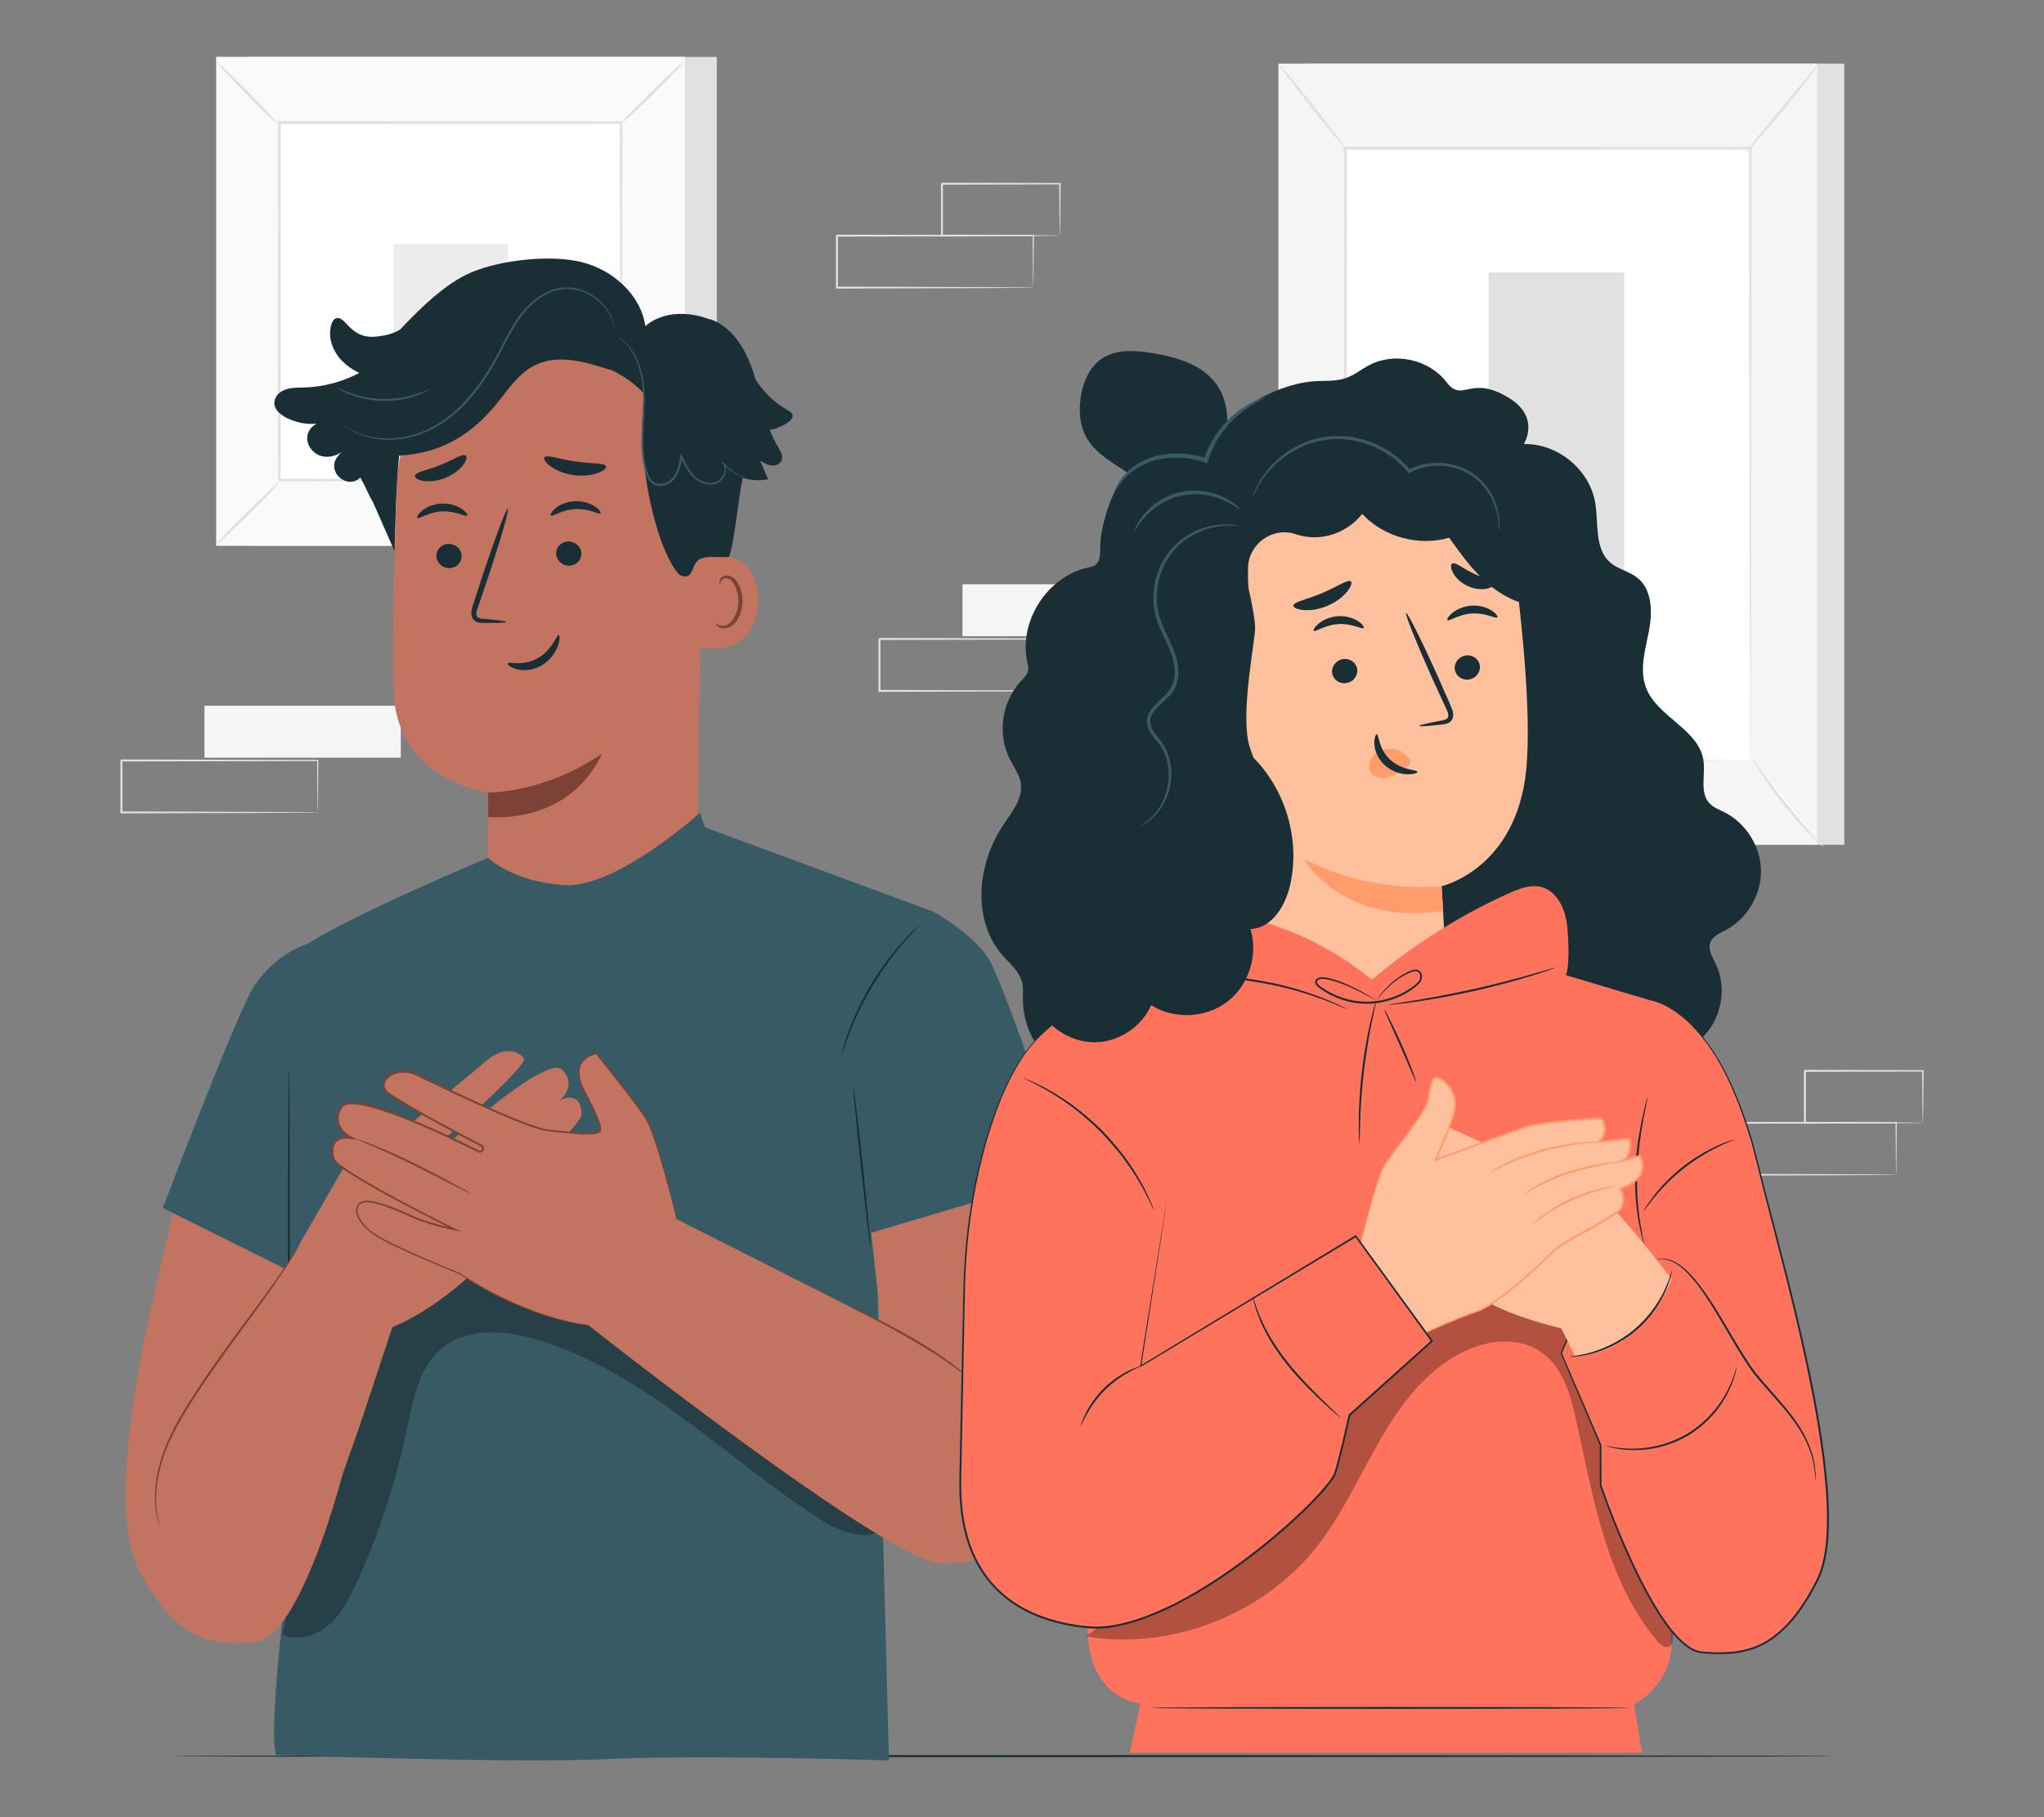 <?xml version="1.0" encoding="UTF-8"?>
<svg id="Layer_2" data-name="Layer 2" xmlns="http://www.w3.org/2000/svg" viewBox="0 0 540 480">
  <rect x="0" y="0" width="540" height="480" fill="#808080" stroke="none"/>
  <defs>
    <style>
      .cls-1 {
        fill: #ff735d;
      }

      .cls-1, .cls-2, .cls-3, .cls-4, .cls-5, .cls-6, .cls-7, .cls-8, .cls-9, .cls-10, .cls-11, .cls-12, .cls-13, .cls-14 {
        stroke-width: 0px;
      }

      .cls-2 {
        fill: #375a64;
      }

      .cls-3 {
        fill: #e1e1e1;
      }

      .cls-4 {
        fill: #ececec;
      }

      .cls-6 {
        fill: #f5f5f5;
      }

      .cls-7 {
        fill: none;
      }

      .cls-8 {
        fill: #1a2e35;
      }

      .cls-9 {
        fill: #fff;
      }

      .cls-15 {
        opacity: .3;
      }

      .cls-10 {
        fill: #ff9c6a;
      }

      .cls-11 {
        fill: #fafafa;
      }

      .cls-12 {
        fill: #c27460;
      }

      .cls-13 {
        fill: #7c4235;
      }

      .cls-14 {
        fill: #ffc19d;
      }
    </style>
  </defs>
  <g id="Layer_2-2" data-name="Layer 2">
    <g>
      <g>
        <g>
          <rect class="cls-6" x="54.02" y="186.42" width="51.86" height="13.72"/>
          <path class="cls-3" d="M83.95,214.59s-.01-.09-.02-.25c0-.18,0-.41-.02-.7,0-.65-.02-1.55-.04-2.7-.02-2.37-.05-5.77-.09-10.07l.16.16c-11.84.02-30.67.06-51.86.1.12-.12-.27.26.26-.26h0v.88s0,.88,0,.88c0,.59,0,1.17,0,1.75,0,1.16,0,2.32,0,3.46,0,2.29,0,4.54,0,6.75l-.26-.26c14.77.05,27.69.09,36.96.12,4.62.03,8.32.06,10.91.07,1.26.01,2.24.03,2.95.03.32,0,.57.01.77.02.18,0,.27.01.27.02,0,0-.08.01-.24.02-.19,0-.44,0-.74.02-.69,0-1.66.02-2.89.03-2.57.02-6.26.04-10.85.07-9.31.03-22.3.07-37.14.12h-.26s0-.26,0-.26c0-2.21,0-4.46,0-6.75,0-1.14,0-2.3,0-3.46,0-.58,0-1.16,0-1.75v-.88s0-.44,0-.44v-.41h0v-.02h0c.53-.53.15-.15.27-.27,21.18.04,40.01.08,51.86.1h.16s0,.16,0,.16c-.04,4.33-.07,7.77-.09,10.16-.02,1.14-.03,2.03-.04,2.66,0,.28-.01.5-.02.68,0,.15-.01.22-.02.22Z"/>
        </g>
        <g>
          <rect class="cls-6" x="254.28" y="154.33" width="51.86" height="13.72"/>
          <path class="cls-3" d="M284.21,182.5s-.01-.09-.02-.25c0-.18,0-.41-.02-.7,0-.65-.02-1.55-.04-2.7-.02-2.37-.05-5.77-.09-10.07l.16.16c-11.84.02-30.67.06-51.86.1.12-.12-.27.26.26-.26h0v.88s0,.88,0,.88c0,.59,0,1.17,0,1.75,0,1.16,0,2.32,0,3.46,0,2.29,0,4.54,0,6.75l-.26-.26c14.77.05,27.69.09,36.96.12,4.62.03,8.32.06,10.91.07,1.26.01,2.24.03,2.95.03.32,0,.57.01.77.02.18,0,.27.01.27.02,0,0-.08.01-.24.02-.19,0-.44,0-.74.02-.69,0-1.66.02-2.89.03-2.57.02-6.26.04-10.85.07-9.31.03-22.3.07-37.14.12h-.26s0-.26,0-.26c0-2.21,0-4.46,0-6.75,0-1.14,0-2.3,0-3.46,0-.58,0-1.16,0-1.75v-.88s0-.44,0-.44v-.41h0v-.02h0c.53-.53.15-.15.27-.27,21.18.04,40.01.08,51.86.1h.16s0,.16,0,.16c-.04,4.33-.07,7.77-.09,10.16-.02,1.14-.03,2.03-.04,2.66,0,.28-.01.5-.02.68,0,.15-.01.22-.02.22Z"/>
        </g>
        <g>
          <rect class="cls-3" x="65.52" y="15.04" width="123.85" height="129.1"/>
          <g>
            <rect class="cls-11" x="57.13" y="15.04" width="123.85" height="129.1"/>
            <path class="cls-3" d="M181.02,144.18H57.09V15h123.92v129.18ZM57.17,144.1h123.77V15.08H57.17v129.02Z"/>
          </g>
          <rect class="cls-9" x="73.78" y="32.39" width="90.55" height="94.39"/>
          <path class="cls-3" d="M73.78,127.41c.07.08-.79,1.07-2.23,2.6-1.45,1.53-3.48,3.59-5.76,5.84-2.28,2.24-4.37,4.24-5.92,5.66-1.54,1.42-2.54,2.26-2.62,2.18-.08-.08.78-1.06,2.22-2.59,1.45-1.53,3.48-3.6,5.77-5.85,2.28-2.25,4.38-4.25,5.93-5.67,1.54-1.42,2.53-2.25,2.61-2.17Z"/>
          <path class="cls-3" d="M164.33,127.18c.08-.07,1.07.79,2.6,2.23,1.53,1.45,3.59,3.48,5.84,5.76,2.24,2.28,4.24,4.37,5.66,5.92,1.42,1.54,2.26,2.54,2.18,2.62-.08.08-1.06-.78-2.59-2.22-1.53-1.45-3.6-3.48-5.85-5.77-2.25-2.28-4.25-4.38-5.67-5.93-1.42-1.54-2.25-2.53-2.17-2.61Z"/>
          <path class="cls-3" d="M164.08,32.65c-.07-.08.79-1.07,2.23-2.6,1.45-1.53,3.48-3.59,5.76-5.84,2.28-2.24,4.37-4.24,5.92-5.66,1.54-1.42,2.54-2.26,2.62-2.18.08.08-.78,1.06-2.22,2.59-1.45,1.53-3.48,3.6-5.77,5.85-2.28,2.25-4.38,4.25-5.93,5.67-1.54,1.42-2.53,2.25-2.61,2.17Z"/>
          <path class="cls-3" d="M73.53,32.88c-.08.07-1.07-.79-2.6-2.23-1.53-1.45-3.59-3.48-5.84-5.76-2.24-2.28-4.24-4.37-5.66-5.92-1.42-1.54-2.26-2.54-2.18-2.62.08-.08,1.06.78,2.59,2.22,1.53,1.45,3.6,3.48,5.85,5.77,2.25,2.28,4.25,4.38,5.67,5.93,1.42,1.54,2.25,2.53,2.17,2.6Z"/>
          <path class="cls-3" d="M164.08,126.78s-.01-.16-.02-.46c0-.32-.01-.76-.02-1.32,0-1.18-.02-2.89-.04-5.1-.02-4.47-.05-10.98-.09-19.24-.04-16.53-.1-40.08-.18-68.28l.35.35c-26.36.02-57.32.03-90.29.05h0l.4-.4c-.02,34.65-.04,67.06-.06,94.39l-.34-.34c27.06.07,49.59.13,65.39.18,7.89.04,14.1.07,18.37.09,2.11.02,3.73.03,4.86.04.53,0,.95.01,1.26.02.28,0,.43.01.44.02,0,0-.13.01-.4.02-.3,0-.7.01-1.22.02-1.11,0-2.71.02-4.79.04-4.25.02-10.43.05-18.29.09-15.85.04-38.45.1-65.6.18h-.34s0-.34,0-.34c-.02-27.33-.04-59.75-.06-94.39v-.4s.4,0,.4,0h0c32.98.02,63.93.04,90.29.05h.35v.35c-.07,28.29-.14,51.92-.18,68.51-.04,8.23-.07,14.71-.09,19.16-.02,2.18-.03,3.86-.04,5.03,0,.55-.02.97-.02,1.28,0,.28-.01.43-.02.42Z"/>
          <rect class="cls-4" x="103.95" y="64.48" width="30.22" height="30.22"/>
        </g>
        <g>
          <rect class="cls-3" x="344.88" y="16.8" width="142.36" height="206.35"/>
          <rect class="cls-6" x="337.74" y="16.8" width="142.36" height="206.35"/>
          <g>
            <rect class="cls-9" x="355.43" y="39.15" width="106.99" height="161.65"/>
            <path class="cls-3" d="M462.42,200.8s-.01-.27-.02-.79c0-.53-.01-1.3-.02-2.29,0-2.03-.02-5.01-.04-8.87-.02-7.75-.05-19.04-.1-33.3-.04-28.5-.1-68.87-.17-116.4l.36.36c-32.69,0-68.91.02-106.97.03h-.01l.39-.39c-.03,60.98-.06,117.21-.08,161.65l-.31-.31c32.58.07,59.29.12,77.87.16,9.3.03,16.56.06,21.51.08,2.46.02,4.35.03,5.65.03,1.28.01,1.95.03,1.95.03,0,0-.63.02-1.89.03-1.28,0-3.15.02-5.59.03-4.94.02-12.18.04-21.45.08-18.63.04-45.4.09-78.06.16h-.31s0-.31,0-.31c-.02-44.44-.05-100.67-.08-161.65v-.39s.39,0,.39,0h.01c38.07.01,74.29.02,106.97.03h.36s0,.36,0,.36c-.07,47.63-.13,88.07-.17,116.64-.04,14.23-.07,25.49-.1,33.22-.02,3.83-.03,6.78-.04,8.8,0,.98-.02,1.73-.02,2.25,0,.5-.02.75-.02.75Z"/>
          </g>
          <path class="cls-3" d="M480.51,16.8c.08.06-.88,1.48-2.54,3.69-1.65,2.21-4,5.22-6.68,8.47-2.68,3.25-5.18,6.13-7.04,8.18-1.85,2.05-3.05,3.27-3.13,3.2-.08-.07.97-1.42,2.72-3.55,1.91-2.32,4.26-5.16,6.85-8.32,2.59-3.15,4.94-6,6.85-8.32,1.76-2.12,2.88-3.41,2.97-3.35Z"/>
          <g>
            <path class="cls-9" d="M462.96,200.28c5.31,8.45,11.59,16.29,18.66,23.34"/>
            <path class="cls-3" d="M481.62,223.62c-.07.07-1.34-1.03-3.25-2.96-1.91-1.93-4.45-4.7-7.04-7.94-2.59-3.24-4.74-6.32-6.2-8.61-1.46-2.29-2.26-3.77-2.17-3.82.1-.06,1.05,1.32,2.62,3.52,1.57,2.2,3.77,5.22,6.35,8.44,2.58,3.22,5.03,6.03,6.83,8.05,1.8,2.02,2.93,3.25,2.85,3.33Z"/>
          </g>
          <g>
            <path class="cls-9" d="M337.72,222.99c6.22-7.67,12.43-15.34,18.65-23.01"/>
            <path class="cls-3" d="M356.37,199.98c.17.13-3.87,5.39-9.02,11.75-5.15,6.35-9.46,11.39-9.62,11.26-.17-.13,3.87-5.39,9.02-11.75,5.15-6.35,9.46-11.39,9.62-11.26Z"/>
          </g>
          <path class="cls-3" d="M337.74,16.8c.17-.13,4.22,4.71,9.05,10.82,4.83,6.11,8.61,11.17,8.44,11.3-.17.13-4.22-4.71-9.05-10.82-4.83-6.11-8.61-11.17-8.44-11.3Z"/>
          <rect class="cls-3" x="393.26" y="71.97" width="35.82" height="101.71"/>
        </g>
        <g>
          <path class="cls-3" d="M272.98,75.96s-.01-.09-.02-.25c0-.18,0-.42-.02-.7,0-.65-.02-1.55-.04-2.7-.02-2.37-.05-5.77-.09-10.07l.16.16c-11.84.02-30.67.06-51.86.1.12-.12-.27.26.26-.26h0v.44s0,.44,0,.44v.88c0,.59,0,1.17,0,1.75,0,1.16,0,2.32,0,3.46,0,2.29,0,4.54,0,6.75l-.26-.26c14.77.05,27.69.09,36.96.12,4.62.03,8.32.06,10.91.07,1.26.01,2.24.03,2.95.03.32,0,.57.01.77.02.18,0,.27.01.27.02,0,0-.08.01-.24.02-.19,0-.44,0-.74.02-.69,0-1.66.02-2.89.03-2.57.02-6.26.04-10.85.07-9.31.03-22.3.07-37.14.12h-.26s0-.26,0-.26c0-2.21,0-4.46,0-6.75,0-1.14,0-2.3,0-3.46,0-.58,0-1.16,0-1.75v-.88s0-.44,0-.44v-.41h0v-.02h0c.53-.53.15-.15.27-.27,21.18.04,40.01.08,51.86.1h.16s0,.16,0,.16c-.04,4.33-.07,7.77-.09,10.16-.02,1.14-.03,2.03-.04,2.66,0,.28-.01.5-.02.68,0,.15-.01.22-.02.22Z"/>
          <path class="cls-3" d="M280.01,62.24s-.01-.09-.02-.26c0-.2-.01-.44-.02-.73-.01-.68-.03-1.59-.05-2.75-.02-2.41-.06-5.8-.1-9.98l.19.19c-8.07.02-19.05.05-31.16.07-.24.24.32-.32.26-.26h0v.45s0,.45,0,.45v.9c0,.6,0,1.19,0,1.78,0,1.18,0,2.34,0,3.49,0,2.29,0,4.52,0,6.65l-.25-.25c8.99.05,16.74.09,22.29.12,2.74.03,4.93.05,6.49.07.73.01,1.31.02,1.75.03.4.01.62.02.63.03.01.01-.18.02-.57.03-.43,0-.99.02-1.7.03-1.55.02-3.72.04-6.44.07-5.59.03-13.4.07-22.46.12h-.25s0-.25,0-.25c0-2.13,0-4.36,0-6.65,0-1.15,0-2.31,0-3.49,0-.59,0-1.18,0-1.78v-.9s0-.45,0-.45v-.42h0v-.02h0c-.06.05.5-.51.27-.27,12.1.03,23.08.06,31.16.07h.19s0,.19,0,.19c-.04,4.23-.08,7.66-.1,10.1-.02,1.14-.04,2.04-.05,2.71-.01.61-.03.93-.04.92Z"/>
        </g>
        <g>
          <path class="cls-3" d="M500.95,310.3s-.01-.09-.02-.25c0-.18,0-.41-.02-.7,0-.65-.02-1.55-.04-2.7-.02-2.37-.05-5.77-.09-10.07l.16.16c-11.84.02-30.67.06-51.86.1.12-.12-.27.26.26-.26h0v.44s0,.44,0,.44v.88c0,.59,0,1.17,0,1.75,0,1.16,0,2.32,0,3.46,0,2.29,0,4.54,0,6.75l-.26-.26c14.77.05,27.69.09,36.96.12,4.62.03,8.32.06,10.91.07,1.26.01,2.24.03,2.95.03.32,0,.57.01.77.02.18,0,.27.01.27.02,0,0-.08.01-.24.02-.19,0-.44,0-.74.02-.69,0-1.66.02-2.89.03-2.57.02-6.26.04-10.85.07-9.31.03-22.3.07-37.14.12h-.26s0-.26,0-.26c0-2.21,0-4.46,0-6.75,0-1.14,0-2.3,0-3.46,0-.58,0-1.16,0-1.75v-.88s0-.44,0-.44v-.41h0v-.02h0c.53-.53.15-.15.27-.27,21.18.04,40.01.08,51.86.1h.16s0,.16,0,.16c-.04,4.33-.07,7.77-.09,10.16-.02,1.14-.03,2.03-.04,2.66,0,.28-.01.5-.02.68,0,.15-.01.22-.02.22Z"/>
          <path class="cls-3" d="M507.99,296.58s-.01-.09-.02-.26c0-.2-.01-.44-.02-.73-.01-.68-.03-1.59-.05-2.75-.02-2.41-.06-5.8-.1-9.98l.19.19c-8.07.02-19.05.05-31.16.07-.24.24.32-.32.26-.26h0v.45s0,.45,0,.45v.9c0,.6,0,1.19,0,1.78,0,1.18,0,2.34,0,3.49,0,2.29,0,4.52,0,6.65l-.25-.25c8.99.05,16.74.09,22.29.12,2.74.03,4.93.05,6.49.07.73.01,1.31.02,1.75.03.4.01.62.02.63.03.01.01-.18.02-.57.03-.43,0-.99.02-1.7.03-1.55.02-3.72.04-6.44.07-5.59.03-13.4.07-22.46.12h-.25s0-.25,0-.25c0-2.13,0-4.36,0-6.65,0-1.15,0-2.31,0-3.49,0-.59,0-1.18,0-1.78v-.9s0-.45,0-.45v-.42h0v-.02h0c-.06.05.5-.51.27-.27,12.1.03,23.08.06,31.16.07h.19s0,.19,0,.19c-.04,4.23-.08,7.66-.1,10.1-.02,1.14-.04,2.04-.05,2.71-.01.61-.03.93-.04.92Z"/>
        </g>
        <path class="cls-8" d="M485.32,463.87c0,.15-98.48.27-219.94.27s-219.96-.12-219.96-.27,98.46-.27,219.96-.27,219.94.12,219.94.27Z"/>
        <g>
          <g>
            <g>
              <g>
                <path class="cls-12" d="M184.23,229.16l1.19-97.91c1.09-24.35-12.17-45.27-36.54-45.69l-2.25.09c-22.68.94-40.85,19.13-41.74,41.81-.83,21.11-1.47,44.44-.87,55.72,1.25,23.35,24.77,26.02,24.77,26.02.05,0,.14,14.21.13,21.08l1.3,16.12,12.44-4.78,41.56-12.48Z"/>
                <path class="cls-13" d="M128.93,209.35s14.76.26,30.05-10.25c0,0-6.59,17.87-29.99,16.73l-.06-6.48Z"/>
                <path class="cls-8" d="M115.29,146.83c0,1.76,1.51,3.21,3.36,3.23,1.84.02,3.33-1.39,3.31-3.15,0-1.76-1.51-3.21-3.35-3.24-1.84-.02-3.33,1.39-3.32,3.15Z"/>
                <path class="cls-8" d="M110.29,136.79c.43.42,2.88-1.56,6.47-1.7,3.58-.19,6.3,1.55,6.67,1.09.18-.2-.27-.97-1.45-1.76-1.16-.78-3.12-1.51-5.36-1.41-2.24.1-4.08,1-5.13,1.89-1.07.89-1.41,1.7-1.2,1.88Z"/>
                <path class="cls-8" d="M146.92,146.19c.01,1.76,1.51,3.21,3.36,3.23,1.84.02,3.33-1.38,3.31-3.15-.01-1.76-1.51-3.21-3.35-3.24-1.84-.02-3.33,1.39-3.32,3.15Z"/>
                <path class="cls-8" d="M145.52,136.17c.43.42,2.89-1.56,6.47-1.7,3.58-.19,6.3,1.55,6.67,1.09.18-.2-.27-.97-1.45-1.76-1.16-.79-3.12-1.51-5.36-1.41-2.24.11-4.08,1.01-5.13,1.89-1.07.89-1.41,1.7-1.2,1.88Z"/>
                <path class="cls-8" d="M133.78,164.29c0-.21-2.24-.5-5.87-.81-.92-.06-1.8-.2-1.98-.82-.24-.65.1-1.66.5-2.74.77-2.25,1.58-4.62,2.42-7.09,3.36-10.1,5.74-18.38,5.34-18.51-.41-.13-3.46,7.94-6.81,18.04-.8,2.49-1.58,4.86-2.31,7.13-.3,1.06-.85,2.26-.33,3.62.28.68.97,1.14,1.56,1.28.6.16,1.11.14,1.57.15,3.65.05,5.9-.03,5.91-.24Z"/>
                <path class="cls-8" d="M160.09,123.19c-.32-.99-3.92-.65-8.12-1.3-4.21-.57-7.57-1.91-8.15-1.06-.26.41.3,1.35,1.64,2.34,1.33.99,3.47,1.96,5.99,2.33,2.52.36,4.85.04,6.41-.53,1.57-.57,2.37-1.31,2.24-1.78Z"/>
                <path class="cls-8" d="M122.97,120.3c-.98-.51-3.43,1.3-6.72,2.56-3.25,1.35-6.28,1.74-6.63,2.78-.14.49.58,1.1,2.07,1.37,1.47.28,3.7.12,5.95-.77,2.25-.9,3.95-2.32,4.81-3.53.88-1.22.97-2.15.52-2.41Z"/>
                <path class="cls-12" d="M184.23,147.83c.39-.19,15.86-5.41,16.01,10.58.15,15.99-15.94,12.85-15.97,12.39-.03-.46-.04-22.97-.04-22.97Z"/>
                <path class="cls-13" d="M189.1,164.7c.07-.05.28.19.75.4.46.21,1.25.34,2.08.02,1.68-.64,3.08-3.33,3.13-6.22.03-1.46-.29-2.84-.82-3.98-.5-1.17-1.26-1.98-2.12-2.12-.85-.19-1.45.33-1.64.78-.21.45-.1.77-.19.8-.04.04-.35-.27-.22-.93.06-.32.25-.7.62-1.01.38-.32.94-.48,1.54-.42,1.23.07,2.35,1.2,2.93,2.45.65,1.26,1.04,2.81,1.01,4.45-.07,3.22-1.69,6.26-4,6.94-1.12.3-2.06-.03-2.55-.4-.5-.39-.59-.75-.53-.78Z"/>
              </g>
              <g>
                <path class="cls-8" d="M72.61,105.63c.24-.94.92-1.73,1.75-2.23,1.82-1.1,3.93-.98,5.97-1.04,5.07-.14,10.09-1.49,14.59-3.84-1.59-.78-3.07-1.74-4.34-2.97-2.61-2.55-4.15-6.48-3-9.95.21-.65.58-1.33,1.24-1.54,1.04-.33,1.96.68,2.69,1.48,2.41,2.63,4.63,3.75,8.17,3.35,2.2-.25,4.34-.77,6.06-1.87.07-.07.13-.15.2-.23.82-.87,1.62-1.7,2.42-2.5,0,0,0,0,0,0h0c5.95-6.03,11.08-10.23,16.38-12.43,7.77-3.23,20.82-4.65,28.98-2.61,8.17,2.04,15.55,8.57,16.78,16.89,4.52-3.91,11.38-3.96,16.96-1.79l.14-.06c6.22,2.14,9.81,8.64,11.71,14.94.1.34.19.69.29,1.04,2.13,3.3,5.01,6.11,8.43,8.05.6.34,1.29.76,1.37,1.45.08.68-.49,1.25-1.04,1.66-1.47,1.08-3.19,1.8-4.99,2.14.58,1.49,1.26,2.95,2.1,4.33.71,1.18,1.56,2.58.96,3.82-.46.96-1.67,1.36-2.72,1.22-1.05-.14-1.99-.71-2.9-1.27.71,1.65,1.42,3.29,2.13,4.94-2.24.42-4.56.26-6.74-.37-1.25,5.92-2.11,16.87-3.59,20.89-4.24.12-5.28-.33-7.41.41-2.76.95-1.65,5.84-5.27,4.49-1.84-.69-4.74-7.61-5.37-9.47-4.21-12.36-5.72-25.62-4.39-38.61-2.6-2.71-5.72-4.9-9.14-6.44l.28.25c-6.57-2.2-13.99-4.35-20.16-1.21-4.79,2.44-7.56,7.46-11.11,11.49-6.73,7.63-14.41,11.75-24.57,12.3-.84,7.07-.98,18.62-1.25,25.21l-5.78-13.12v.05c-.47-.77-.85-1.54-1.22-2.32l-.13-.24v-.03c-.59-1.25-1.15-2.5-1.9-3.73-.02.02-.04.04-.06.06-3.53,3.19-8.85-1.57-6.08-5.44.55-.77,1.21-1.45,1.97-2.02-1.61,1.55-4.04,2.31-6.19,1.68-2.15-.63-3.83-2.78-3.67-5.01.11-1.52,1.18-2.9,2.55-3.51-2.88.25-5.84-.34-8.37-1.74-1.66-.92-3.29-2.45-2.76-4.53Z"/>
                <path class="cls-2" d="M163.18,88.91c-.05.06.99.61,2.37,2.12,1.37,1.51,2.92,4.14,3.68,7.73.39,1.79.64,3.79.67,5.94.03,2.16-.11,4.47-.25,6.9-.13,2.43-.27,5.01-.09,7.68.09,1.33.27,2.69.57,4.04.31,1.33.68,2.77,1.7,3.91.81.93,2.16,1.32,3.32,1.07,1.17-.22,2.2-.85,2.95-1.71,1.49-1.77,1.84-4.01,2.19-5.98l-.49.07c.82,1.76,1.67,3.49,2.9,4.87,1.22,1.39,2.89,2.3,4.58,2.43.84.07,1.69-.08,2.41-.45.73-.37,1.26-.98,1.62-1.63.34-.66.52-1.39.47-2.08-.05-.69-.33-1.35-.77-1.81l-.25.22c1.83,2.04,3.75,3.12,5.07,3.71.67.3,1.2.48,1.56.59.36.1.56.15.56.13,0-.02-.18-.09-.53-.22-.35-.14-.87-.34-1.52-.66-1.29-.64-3.14-1.75-4.9-3.77l-.25.22c.8.83.86,2.29.2,3.48-.34.59-.82,1.13-1.47,1.45-.64.32-1.41.45-2.18.38-1.55-.14-3.11-.99-4.25-2.31-1.17-1.32-1.98-3.01-2.8-4.77l-.35-.75-.15.81c-.35,1.97-.73,4.11-2.08,5.71-.67.77-1.62,1.34-2.64,1.53-1.02.21-2.11-.12-2.82-.91-.89-.98-1.27-2.35-1.57-3.66-.3-1.32-.47-2.65-.57-3.96-.19-2.63-.06-5.18.06-7.61.12-2.43.25-4.75.2-6.94-.04-2.18-.32-4.21-.74-6.02-.82-3.64-2.46-6.3-3.9-7.79-1.46-1.5-2.53-1.98-2.53-1.98Z"/>
                <path class="cls-2" d="M91.03,112.51s.06.06.19.16c.16.11.35.25.59.42.26.19.59.41,1,.62.41.23.87.5,1.43.73,2.19,1.01,5.68,1.99,10.04,1.69,4.31-.29,9.48-1.88,14.07-5.38,4.64-3.42,8.69-8.42,11.98-14.13,1.67-2.85,3.02-5.78,4.52-8.48,1.49-2.7,3.14-5.2,5.15-7.19,1.99-1.99,4.3-3.47,6.7-4.17,1.19-.37,2.4-.46,3.55-.45,1.16.05,2.25.27,3.26.59,2.03.65,3.67,1.75,4.91,2.88,1.25,1.14,2.1,2.36,2.68,3.4,1.09,2.14,1.16,3.52,1.25,3.5.01,0,0-.08-.02-.25-.03-.19-.07-.43-.12-.72-.12-.63-.4-1.53-.92-2.63-.56-1.08-1.4-2.33-2.66-3.52-1.26-1.18-2.92-2.33-5-3.03-1.04-.34-2.17-.58-3.37-.64-1.19-.03-2.46.06-3.7.44-2.49.7-4.89,2.22-6.93,4.25-2.07,2.02-3.76,4.56-5.26,7.28-1.52,2.72-2.87,5.63-4.53,8.46-3.27,5.67-7.26,10.61-11.8,14-4.5,3.47-9.55,5.05-13.79,5.4-4.28.35-7.74-.56-9.92-1.5-2.2-.95-3.26-1.81-3.3-1.74Z"/>
                <path class="cls-2" d="M88.78,102.25s.28.24.85.58c.56.35,1.41.78,2.5,1.23,1.08.46,2.43.89,3.95,1.25,1.53.33,3.24.56,5.04.61,1.81.03,3.52-.14,5.06-.4,1.53-.29,2.89-.66,4-1.08,1.1-.41,1.98-.8,2.55-1.13.58-.32.89-.51.87-.54-.05-.09-1.33.59-3.54,1.3-1.1.37-2.45.69-3.96.95-1.51.23-3.2.38-4.97.35-1.77-.05-3.44-.26-4.95-.56-1.5-.32-2.83-.7-3.92-1.11-2.18-.81-3.44-1.54-3.49-1.45Z"/>
              </g>
            </g>
            <path class="cls-8" d="M134.11,175.22c.19-.58,3.96.88,7.89-1.31,3.94-2.18,5.08-6.37,5.61-6.19.26.04.39,1.18-.23,2.9-.59,1.69-2.07,3.91-4.47,5.25-2.41,1.33-4.93,1.33-6.53.86-1.63-.47-2.41-1.25-2.28-1.5Z"/>
          </g>
          <g>
            <path class="cls-2" d="M128.93,226.6s-38.99,16.28-49.46,23.93c-10.47,7.65-3.1,59.94-3.91,70.81-.81,10.87.76,91.64.76,91.64,0,0-5.56,42.97-3.42,50.56,0,0,63.09,2.31,87.64,1.11s74.31.35,74.31.35l-1.49-57.11-2.01-89.36,15.3-77.69-60.42-22.31-1.28-3.85s-22.09,19.93-35.77,19.12c-13.69-.81-20.23-7.2-20.23-7.2Z"/>
            <g class="cls-15">
              <path class="cls-5" d="M235.81,392.53c-1.37-3.56-4.09-6.42-6.81-9.1-19.45-19.12-42.81-34.26-68.21-44.18-9.84-3.84-20.12-6.94-30.68-7.25-10.56-.31-21.48,2.4-29.64,9.1-10.78,8.86-15.31,23.25-17.27,37.07-1.96,13.82-1.94,28.03-6.1,41.35l-2.44,12.28c4.05,1.78,8.95.26,12.29-2.65,3.33-2.91,5.4-6.98,7.24-11,5.89-12.88,10.33-26.42,13.2-40.29,1.64-7.92,3.18-16.69,9.46-21.8,6.9-5.62,17.02-4.67,25.52-2.05,28.11,8.65,49.4,31.15,74.07,47.17,5.42,3.52,13.13,6.55,17.75,2.03,2.73-2.67,3-7.13,1.62-10.69Z"/>
            </g>
            <path class="cls-2" d="M246.64,240.84s10.32,5.69,14.52,12.36c4.2,6.67,20.99,57.04,20.99,57.04l-55.89,16.58-7.32-43.62,27.71-42.35Z"/>
            <path class="cls-2" d="M81.34,249.26s-8.29,2.34-14.17,11.17c-4.46,6.7-24.12,58.6-24.12,58.6l37.86,20.04.43-89.8Z"/>
            <path class="cls-8" d="M76.32,282.72c.15,0,.27,22.46.27,50.15s-.12,50.15-.27,50.15-.27-22.45-.27-50.15.12-50.15.27-50.15Z"/>
            <path class="cls-8" d="M242.94,244.33s-.35.45-1.06,1.21c-.71.74-1.72,1.85-2.92,3.24-2.42,2.78-5.54,6.81-8.43,11.63-2.88,4.82-4.96,9.48-6.27,12.92-.66,1.72-1.16,3.13-1.48,4.11-.33.98-.53,1.51-.56,1.5-.04,0,.1-.57.36-1.57.26-1,.71-2.43,1.32-4.18,1.23-3.49,3.27-8.21,6.17-13.07,2.91-4.85,6.11-8.88,8.61-11.6,1.25-1.37,2.3-2.43,3.06-3.14.75-.71,1.18-1.09,1.21-1.06Z"/>
            <path class="cls-8" d="M229.93,328.96c-.15.02-1.26-9.31-2.49-20.83-1.23-11.52-2.11-20.87-1.96-20.88s1.26,9.31,2.49,20.83c1.23,11.52,2.11,20.87,1.96,20.88Z"/>
          </g>
          <g>
            <path class="cls-12" d="M175.64,320.46l56.39,28.49.56-1.38-2.45-21.91,46.85-13.9s4.55,52.28,7.1,63.27c3.98,17.18-10,37.99-35.44,37.96-13.6-.02-94.23-63.73-94.23-63.73l21.22-28.8Z"/>
            <path class="cls-12" d="M89.05,318.39l15.41,29.81-9.76,29.38-4.18,11.79s-11.14,43.38-23.19,44.43c-12.04,1.05-21.2-.8-30.57-19.11-10.19-19.91,4.38-74.38,8.98-94.24l29.59,14.71,13.71-16.77"/>
            <path class="cls-12" d="M150.08,306.67c-2.28-.78-7.95,3.62-11.33,6.5-3.37,2.88-9.49,5.9-9.49,5.9,0,0,24.45-21.46,24.39-24.74-.06-3.28-1.57-5.58-5.78-3.69,0,0,4.83-3.86.65-8.08-4.17-4.22-30.55,19.9-30.55,19.9l-1.14-1.15s22.92-19.94,21.55-21.78c-1.36-1.84-5.17-3.38-9.92.71-4.75,4.09-23.19,18.86-26.82,22.74-6.34,6.77-8.86,5.85-11.07,5.79l-15.24,26.41,27.97,15.5s13.45-4.66,27.73-20.75c0,0,14.86-11.21,17.93-15.01s3.4-7.46,1.11-8.23Z"/>
            <g>
              <path class="cls-12" d="M155.58,350.03s-15.14-1.05-34.32-13.65c0,0-18.42-7.41-22.63-10.46-4.22-3.06-5.57-6.73-3.43-8.17,2.14-1.43,9.19,1.51,13.47,3.54,4.27,2.03,11.41,3.43,11.41,3.43,0,0-31.14-15.29-31.99-18.68-.85-3.39.07-6.18,4.92-5.41,0,0-6.04-2.64-2.92-8.14,2.85-5.02,31.31,9.11,36.25,11.62.41.21.91.06,1.14-.34h0c.24-.43.08-.97-.36-1.19-3.6-1.84-18.36-9.47-24.48-13.75-3.88-2.71,1.57-7.78,7.6-4.89,6.03,2.89,28.95,14.1,34.58,14.66,5.64.55,13.13,1.59,13.73.08.59-1.51-2.69-7.61-4.1-10.26-1.41-2.65-3.68-8.44,3.11-10.14,0,0,9.67,12.1,12.78,16.64,3.11,4.54,8.37,26.97,8.37,26.97"/>
              <path class="cls-13" d="M178.7,321.88s-.08-.28-.22-.83c-.14-.56-.35-1.38-.62-2.45-.55-2.15-1.37-5.33-2.53-9.41-.57-2.04-1.25-4.3-2.05-6.76-.4-1.23-.84-2.51-1.35-3.81-.51-1.31-1.07-2.66-1.91-3.9-3.52-4.92-7.84-10.34-12.61-16.34l.19.06c-.96.29-1.95.6-2.75,1.24-.81.61-1.41,1.5-1.62,2.52-.23,1.02-.09,2.11.19,3.15.29,1.05.73,2.07,1.26,3.06,1.06,2,2.16,4.05,3.1,6.24.44,1.11.95,2.2,1.04,3.5.02.16-.02.34-.06.52-.03.18-.19.37-.33.47-.3.21-.62.29-.93.37-.62.13-1.25.16-1.87.17-2.49.02-4.99-.26-7.53-.51-1.27-.15-2.54-.22-3.85-.44-1.32-.22-2.56-.65-3.82-1.07-5-1.77-9.99-4-15.1-6.31-5.11-2.31-10.31-4.85-15.62-7.35-1.32-.56-2.79-.79-4.21-.57-1.41.2-2.82.91-3.56,2.1-.38.59-.44,1.32-.15,1.93.3.61.83,1.07,1.49,1.48,1.25.86,2.55,1.65,3.86,2.45,5.28,3.14,10.8,6.1,16.43,9.05l2.12,1.1,1.07.55.55.28c.23.13.4.35.49.59.19.5-.04,1.1-.51,1.35-.23.13-.5.17-.76.13-.28-.06-.44-.19-.62-.26l-2.16-1.08c-2.9-1.42-5.83-2.81-8.81-4.15-5.7-2.53-11.41-4.96-17.26-6.52-1.46-.37-2.94-.68-4.42-.74-.73-.02-1.48.01-2.11.27-.31.13-.59.32-.76.58-.17.28-.32.64-.48.96-.57,1.32-.59,2.85.11,4.09.66,1.25,1.87,2.19,3.11,2.8l1.46.73-1.61-.23c-.99-.14-2.02-.21-2.94.08-.93.26-1.63.99-1.83,1.93-.24.93-.11,1.93.1,2.89.02.13.05.24.11.32.04.09.08.18.16.27.14.19.3.36.48.53.35.34.73.66,1.13.95,3.2,2.37,6.67,4.3,10.04,6.23,6.79,3.78,13.5,7.22,19.97,10.44l1.65.82-1.8-.38c-2.98-.62-5.87-1.37-8.65-2.33-1.39-.46-2.73-1.09-4.02-1.7-1.3-.59-2.6-1.15-3.91-1.66-1.31-.5-2.62-.95-3.94-1.29-1.3-.31-2.71-.6-3.89-.21-.56.22-.99.74-1.13,1.32-.15.59-.04,1.24.17,1.83.43,1.19,1.24,2.23,2.12,3.13.89.9,1.89,1.68,2.95,2.32,1.07.63,2.16,1.21,3.25,1.75,2.18,1.09,4.33,2.08,6.44,3.02,4.21,1.87,8.2,3.55,11.92,5.07h.02s.01.01.01.01c9.84,6.49,18.61,9.92,24.69,11.72,3.05.9,5.44,1.41,7.07,1.7.81.14,1.43.23,1.85.29.42.05.63.09.63.09,0,0-.21,0-.63-.04-.42-.04-1.04-.12-1.86-.25-1.63-.26-4.04-.74-7.1-1.62-6.11-1.75-14.92-5.14-24.81-11.61h.03c-3.74-1.49-7.73-3.16-11.95-5.02-2.11-.93-4.27-1.92-6.46-3.01-1.1-.54-2.19-1.12-3.28-1.76-1.09-.66-2.1-1.45-3.03-2.37-.91-.93-1.75-1.99-2.22-3.28-.23-.64-.36-1.36-.18-2.07.17-.71.68-1.33,1.38-1.61,1.41-.47,2.81-.12,4.16.18,1.35.34,2.68.79,3.99,1.29,1.32.5,2.63,1.06,3.94,1.66,1.31.61,2.6,1.21,3.98,1.67,2.75.95,5.64,1.68,8.59,2.3l-.15.44c-6.49-3.21-13.2-6.64-20.01-10.43-3.39-1.93-6.85-3.84-10.11-6.26-.41-.31-.8-.63-1.17-.99-.19-.17-.37-.37-.54-.59-.16-.19-.32-.55-.35-.77-.22-1-.36-2.07-.1-3.13.14-.52.36-1.05.77-1.45.39-.4.89-.7,1.41-.84,1.05-.33,2.14-.24,3.17-.09l-.14.49c-1.36-.68-2.61-1.65-3.37-3.03-.78-1.37-.76-3.12-.13-4.53.18-.35.31-.69.53-1.05.24-.37.61-.62.99-.78.77-.31,1.56-.33,2.33-.31,1.55.06,3.05.39,4.53.76,5.92,1.58,11.63,4.01,17.35,6.55,2.99,1.34,5.93,2.73,8.83,4.16l2.17,1.08c.18.09.37.2.48.22.14.03.28,0,.4-.07.25-.13.37-.46.27-.72-.04-.13-.14-.25-.26-.32l-.52-.27-1.07-.55-2.12-1.1c-5.64-2.96-11.16-5.92-16.46-9.08-1.32-.8-2.63-1.6-3.89-2.47-.63-.39-1.31-.95-1.67-1.7-.37-.76-.27-1.72.18-2.4.88-1.39,2.42-2.12,3.93-2.34,1.53-.24,3.09.01,4.48.61,5.36,2.52,10.52,5.05,15.63,7.37,5.1,2.32,10.09,4.55,15.05,6.32,1.24.42,2.49.85,3.74,1.06,1.26.21,2.57.29,3.83.44,2.54.26,5.04.54,7.48.53.61-.01,1.22-.04,1.79-.16.28-.06.56-.15.76-.29.2-.12.22-.35.22-.64-.08-1.13-.57-2.26-1-3.34-.93-2.16-2.01-4.21-3.07-6.21-.54-1.01-.99-2.06-1.28-3.14-.29-1.08-.43-2.23-.19-3.33.23-1.1.9-2.08,1.77-2.74.87-.68,1.9-1,2.89-1.3l.11-.03.08.1c4.76,6.03,9.05,11.46,12.57,16.41.85,1.28,1.42,2.65,1.92,3.96.5,1.32.94,2.6,1.33,3.83.79,2.47,1.45,4.74,2.01,6.78,1.13,4.09,1.91,7.28,2.44,9.44.25,1.07.44,1.89.58,2.46.12.55.17.84.17.84Z"/>
            </g>
            <path class="cls-13" d="M79.21,328.73s-.13.28-.41.78c-.29.5-.7,1.24-1.28,2.16-1.13,1.87-2.87,4.51-5.09,7.72-4.42,6.44-11.04,14.97-17.77,24.78-3.32,4.93-6.45,9.68-8.75,14.28-2.33,4.58-3.74,9.04-4.3,12.88-.58,3.85-.34,7.02.04,9.16.18,1.07.39,1.89.54,2.44.15.55.23.85.21.85-.02,0-.12-.28-.31-.82-.18-.55-.42-1.36-.64-2.44-.44-2.14-.75-5.35-.21-9.25.51-3.89,1.91-8.42,4.23-13.05,2.3-4.65,5.42-9.42,8.75-14.36,6.74-9.83,13.41-18.32,17.9-24.7,2.26-3.18,4.04-5.79,5.22-7.62.61-.91,1.04-1.63,1.36-2.11.31-.48.49-.73.5-.72Z"/>
            <path class="cls-13" d="M124.59,315.33s-.45-.15-1.23-.51c-.78-.36-1.89-.89-3.25-1.57-2.82-1.42-6.53-3.3-10.63-5.37-4.16-2.08-7.99-3.82-10.78-5.02-1.33-.56-2.44-1.04-3.32-1.41-.78-.33-1.21-.53-1.2-.57.01-.03.47.1,1.27.38.81.27,1.97.7,3.39,1.26,2.84,1.11,6.71,2.81,10.88,4.89,4.16,2.08,7.87,4.08,10.56,5.51,1.27.69,2.33,1.26,3.17,1.72.75.41,1.15.66,1.13.69Z"/>
            <path class="cls-13" d="M255.57,363.77s-.43-.28-1.12-.86c-.71-.57-1.75-1.38-3.07-2.32-2.64-1.9-6.44-4.3-10.73-6.79-4.3-2.48-8.27-4.6-11.16-6.08-1.38-.7-2.53-1.28-3.44-1.74-.81-.41-1.26-.65-1.24-.68s.49.14,1.33.49c.84.35,2.05.89,3.52,1.59,2.95,1.4,6.95,3.47,11.26,5.95,4.3,2.5,8.09,4.96,10.68,6.95,1.3.98,2.31,1.84,2.98,2.46.66.63,1.01.99.99,1.02Z"/>
          </g>
        </g>
        <g>
          <g>
            <path class="cls-8" d="M285.61,104.37c.66-3.7,2.28-7.43,5.37-9.57,3.79-2.61,8.82-2.28,13.37-1.55,6.51,1.05,13.5,3.07,17.21,8.52,2.14,3.14,2.88,7.08,2.63,10.87-.24,3.79-1.41,7.46-2.82,10.99l-17.16,7.22c-4.07-6.48-13.19-8.45-17.05-15.06-1.98-3.39-2.24-7.56-1.55-11.43Z"/>
            <path class="cls-8" d="M451.85,248.95c.62-1.67,2.49-2.43,4.06-3.27,5.64-2.98,9.38-9.26,9.32-15.64-.06-6.38-3.92-12.58-9.61-15.46-1.41-.71-2.95-1.26-4.02-2.42-2.66-2.88-.98-7.49-1.58-11.37-1.26-8.2-12.23-11.4-15.17-19.16-1.8-4.73-.18-9.98.78-14.95.96-4.97.89-10.94-3.08-14.08-2.14-1.69-5.04-2.21-7.11-3.98-4.27-3.66-3.06-10.37-4.02-15.91-1.5-8.72-10.01-15.67-18.86-15.4,0,0,4.55-7.03-3.96-12.23-10.27-6.27-12.15,1.5-16.46-4.15-4.59-6.01-13.68-8.01-20.38-4.5-2.09,1.09-3.94,2.65-6.17,3.43-2.71.95-5.68.66-8.55.86-10.94.78-30.8,11.02-26.7,25.66l56.3,130.73s12.97,4.67,22.49,10.88c2.09,1.36,2.78,19.55,5.15,20.33,2.95.97,6.19.7,9.19-.14,6.51-1.8,12.24-6.25,15.6-12.1,6.13,3.91,14.81,3.21,20.24-1.62,5.42-4.83,7.12-13.38,3.94-19.92-.87-1.79-2.09-3.74-1.4-5.6Z"/>
            <path class="cls-14" d="M315.98,145.15l-.67-8.4,49.93-12.64c15.47-2.58,33.25,12.01,35.18,27.58,2.14,17.3,4.07,38.5,2.79,51.58-2.57,26.3-22.34,30.81-22.34,30.81l1.45,25.87-57.57,4.19-8.76-118.98Z"/>
            <path class="cls-8" d="M390.97,175.94c.17,1.76-1.18,3.35-3.02,3.56-1.83.21-3.46-1.04-3.62-2.8-.17-1.76,1.18-3.36,3.01-3.57,1.84-.21,3.46,1.05,3.63,2.81Z"/>
            <path class="cls-8" d="M395.57,163.08c-.39.46-3.03-1.26-6.63-1.03-3.59.17-6.12,2.18-6.54,1.77-.2-.18.17-.99,1.27-1.9,1.08-.9,2.96-1.83,5.2-1.95,2.24-.12,4.17.59,5.31,1.37,1.16.78,1.58,1.55,1.39,1.75Z"/>
            <path class="cls-8" d="M358.57,176.89c.17,1.76-1.18,3.35-3.02,3.56-1.83.21-3.46-1.04-3.62-2.8-.17-1.76,1.18-3.36,3.01-3.57,1.84-.21,3.46,1.05,3.63,2.81Z"/>
            <path class="cls-8" d="M360.27,165.88c-.39.46-3.04-1.26-6.63-1.03-3.59.17-6.12,2.18-6.54,1.76-.2-.18.17-.99,1.27-1.9,1.08-.9,2.96-1.83,5.2-1.95,2.24-.12,4.17.59,5.31,1.37,1.15.78,1.58,1.55,1.39,1.76Z"/>
            <path class="cls-8" d="M374.92,191.75c-.03-.2,2.18-.72,5.78-1.4.91-.15,1.77-.39,1.89-1.02.18-.68-.27-1.64-.78-2.68-1-2.17-2.04-4.44-3.14-6.83-4.37-9.73-7.59-17.75-7.2-17.92.39-.17,4.25,7.57,8.62,17.3,1.05,2.4,2.06,4.69,3.02,6.88.41,1.02,1.08,2.17.69,3.57-.21.7-.85,1.24-1.43,1.43-.58.21-1.09.26-1.55.31-3.63.42-5.89.57-5.92.36Z"/>
            <path class="cls-10" d="M380.86,234.14s-18.35,2.18-36.34-7.21c0,0,9.9,17.71,36.71,13.7l-.37-6.5Z"/>
            <path class="cls-8" d="M341.7,159.98c.06-1.04,3.64-1.62,7.55-3.31,3.94-1.61,6.86-3.77,7.64-3.08.36.33.05,1.38-1,2.68-1.04,1.3-2.87,2.78-5.23,3.77-2.35.99-4.69,1.26-6.35,1.1-1.66-.16-2.63-.67-2.62-1.16Z"/>
            <path class="cls-8" d="M383.65,148.88c.91-.49,2.83,1.3,5.54,2.55,2.66,1.35,5.25,1.75,5.44,2.77.06.48-.63,1.07-1.96,1.33-1.31.26-3.23.09-5.07-.8-1.84-.9-3.17-2.3-3.77-3.49-.62-1.2-.59-2.11-.17-2.36Z"/>
            <path class="cls-8" d="M400.31,132.95c-5.88-7.69-14.4-13.32-23.78-15.7l-42.18,5.3-11.53,6.94c-.79-2.66,1.35-5.68,1.35-5.68-3.96-3.04-17.5-7.92-27.07,2.08-3.45,3.61-6.34,13.21-6.42,18.2-.03,1.89.15,4.19-1.43,5.23-.55.36-1.22.48-1.87.62-10.73,2.35-18.34,14.26-15.98,24.98.16.71.35,1.43.23,2.15-.19,1.13-1.1,1.97-1.88,2.8-5.11,5.41-6.35,14.1-2.95,20.72,1.05,2.04,2.5,3.95,2.87,6.22.65,4.06-2.31,7.67-4.61,11.08-6.88,10.22-8.36,25.06-.28,34.36,1.96,2.26,4.49,4.28,5.23,7.18.36,1.42.24,2.91.23,4.37-.05,7.42,3.86,15.73,11.12,17.29,4.03.87,8.92-.27,11.78,2.69,1.25,1.29,1.78,3.09,2.57,4.7,3.03,6.14,10.8,9.48,17.34,7.47,6.54-2.02,8.71-28.57,7.77-35.35,7.93-2.88,13.79-3.39,13.42-11.82,0,0-1.23-14.5,1.12-21.57,2.35-7.06-2.36-22.1-5.04-29.4-2.68-7.3.51-24.3,1.23-31.06.13-1.18-.1-3.23-.56-5.78h0s0,0,0-.01c-.29-1.64-.68-3.49-1.13-5.48-.17-1.85-.18-3.72-.15-5.45.1-6.39,6.53-10.97,12.58-8.93,1.46.49,3,.77,4.54.82,4.98.14,9.98-2.23,13.03-6.17,5.72,6.1,14.96,8.62,22.98,6.29,3.26,4.55,6.57,9.15,10.9,12.68,4.33,3.53,9.89,5.93,15.45,5.31.17-9.68-3.01-19.38-8.89-27.08Z"/>
            <path class="cls-2" d="M395.93,140.5c-.08,0,.05-.95-.09-2.65-.15-1.69-.63-4.19-2.16-6.88-1.5-2.66-4.17-5.51-8.07-6.93-3.83-1.44-8.81-1.48-13.11.81l-.31.16-.22-.27c-1.57-1.91-3.52-3.63-5.75-5.03-4.95-3.06-10.69-4.21-15.67-3.56-5.03.59-9.19,2.85-12.15,5.25-2.98,2.43-4.79,5.02-5.88,6.86-1.07,1.87-1.48,3-1.56,2.97-.03-.01.06-.3.25-.84.18-.55.52-1.32,1.01-2.29,1.01-1.92,2.79-4.62,5.79-7.17,2.97-2.51,7.23-4.9,12.43-5.57,5.16-.72,11.1.45,16.23,3.62,2.3,1.45,4.33,3.24,5.95,5.23l-.53-.11c4.57-2.4,9.78-2.31,13.77-.76,4.08,1.54,6.81,4.58,8.29,7.36,1.51,2.81,1.91,5.4,1.97,7.13.03.87,0,1.54-.08,1.99-.06.45-.1.68-.13.68Z"/>
            <path class="cls-2" d="M299.72,140.16c.16.08.93-1.63,2.94-3.78,1.97-2.14,5.39-4.64,9.77-5.51,4.39-.86,8.5.16,11.14,1.39,2.68,1.23,4.05,2.52,4.16,2.38.04-.04-.25-.41-.88-.98-.63-.57-1.62-1.31-2.97-2.03-2.65-1.45-6.97-2.64-11.63-1.73-4.66.93-8.2,3.67-10.1,6.02-.97,1.18-1.61,2.24-1.98,3-.37.77-.5,1.22-.45,1.24Z"/>
            <path class="cls-2" d="M301.34,218.1s1.41-.44,3.34-2.2c1.9-1.72,4.17-5.06,4.7-9.74.24-2.31.06-4.97-1.03-7.53-.55-1.27-1.33-2.53-2.25-3.64-.88-1.12-1.82-2.26-2.13-3.61-.3-1.35.22-2.75,1.23-3.88.99-1.16,2.27-2.16,3.45-3.37,1.21-1.18,2.2-2.82,2.5-4.59.34-1.77.17-3.6-.25-5.34-.89-3.52-2.77-6.46-3.94-9.48-1.21-3-1.57-6.16-1.23-9.1.64-5.95,4-10.69,7.71-13.2,3.72-2.58,7.46-3.36,9.97-3.52,2.54-.17,3.95.15,3.96.04,0-.03-.34-.11-1.01-.24-.67-.11-1.67-.22-2.97-.19-2.56.04-6.43.72-10.34,3.33-3.9,2.52-7.5,7.45-8.21,13.66-.39,3.07-.03,6.42,1.23,9.56,1.21,3.13,3.06,6.06,3.88,9.36.4,1.64.54,3.34.24,4.93-.28,1.6-1.1,2.97-2.23,4.11-1.11,1.16-2.4,2.17-3.47,3.44-1.1,1.22-1.8,3.02-1.39,4.68.4,1.65,1.46,2.84,2.34,3.95.92,1.1,1.63,2.22,2.17,3.42,1.06,2.4,1.28,4.92,1.09,7.14-.43,4.5-2.51,7.78-4.28,9.54-1.79,1.8-3.14,2.37-3.07,2.47Z"/>
            <path class="cls-2" d="M294.49,129.89c.2.15,1.17-2.81,4.91-5.53,1.86-1.29,4.33-2.63,7.29-3.12,2.96-.5,6.38-.5,9.74.32.67.16,1.32.38,1.91.61l.57.22.18-.58c1.96-6.26,6.07-10.79,9.42-13.28,3.37-2.54,5.89-3.38,5.81-3.57-.02-.06-.66.09-1.78.52-1.12.43-2.69,1.2-4.48,2.43-3.56,2.39-7.98,7.01-10.05,13.56l.75-.35c-.65-.25-1.34-.49-2.06-.67-3.58-.86-7.1-.83-10.21-.25-3.15.59-5.69,2.07-7.58,3.51-1.89,1.49-3.04,3.09-3.67,4.26-.63,1.17-.81,1.89-.76,1.91Z"/>
            <path class="cls-10" d="M372.32,200.47c-1.18-1.74-3.36-2.77-5.58-2.65-1.54.09-3.12.75-4.11,1.95-.99,1.2-1.28,2.96-.49,4.19.89,1.39,2.86,1.79,4.56,1.4,1.71-.39,3.21-1.43,4.64-2.46.4-.29.8-.59,1.06-.99.26-.41.34-.95.06-1.31"/>
            <path class="cls-8" d="M363.74,193.97c.57,0,.39,3.82,3.53,6.7,3.13,2.89,7.23,2.66,7.24,3.2.04.24-.95.7-2.67.66-1.69-.03-4.13-.69-6.05-2.45-1.92-1.77-2.66-4.03-2.71-5.61-.07-1.61.41-2.53.67-2.5Z"/>
          </g>
          <g>
            <path class="cls-1" d="M288.26,262.85l28.33-11.35s31,11.83,46.67,10.87c15.66-.96,30.05-10.87,30.05-10.87l42.47,12.68,2.62,49.19-3.22,83.95s7.19,28.4,6.31,38.3c-.88,9.9-9.79,14.64-9.79,14.64l2.1,12.73h-135.29l2.77-12.99s-17.73-1.49-13.2-28.15c1.36-8,13.74-23.39,8.42-55.82-5.63-34.36-8.24-103.18-8.24-103.18Z"/>
            <g class="cls-15">
              <path class="cls-5" d="M422.35,362.8c-3.19-5.78-6.76-11.62-12.2-15.36-5.7-3.93-12.86-5.13-19.78-5.27-10.28-.21-20.79,1.77-29.62,7.04-12.2,7.28-20.03,19.95-26.93,32.37-6.91,12.41-13.68,25.44-24.74,34.35l-22.22,16.32c22.57,3.73,46.83-5.69,60.99-23.66,12.1-15.37,17.35-36.35,33.05-48.02,3.03-2.25,6.39-4.08,10-5.18,5.34-1.62,11.48-1.48,16.11,1.64,5.87,3.95,7.95,11.49,9.45,18.4,4.42,20.35,7.97,42.02,21.3,58.01.9,1.08,2.49,2.19,3.54,1.26.53-.47.61-1.26.64-1.97,1.06-24.49-7.76-48.46-19.6-69.93Z"/>
            </g>
            <g>
              <path class="cls-1" d="M435.29,264.13s19.26.74,29.6,45.35c4.6,19.86,25.47,87.99,15.28,107.9-9.37,18.31-18.53,20.16-30.57,19.11-12.04-1.05-26.74-44.12-26.74-44.12v-10.65l-10.39-24.25,15.41-36.39"/>
              <path class="cls-8" d="M427.89,321.08s-.08.22-.24.64c-.18.43-.43,1.05-.76,1.86-.69,1.65-1.69,4.07-3,7.19-2.64,6.27-6.46,15.38-11.25,26.77v-.13c3.09,7.18,6.59,15.32,10.42,24.24l.02.04v.04c0,3.32,0,6.94.01,10.65v-.07c2.16,6.16,4.69,12.55,7.65,19.04,1.48,3.25,3.08,6.52,4.87,9.76,1.78,3.24,3.76,6.46,6.13,9.44,1.2,1.47,2.52,2.88,4.06,4.02.37.3.78.55,1.2.77.4.27.85.41,1.29.59.44.19.91.2,1.37.31l1.47.1c1.96.13,3.94.18,5.91,0,.99-.05,1.97-.23,2.95-.38.96-.24,1.95-.42,2.88-.78,3.82-1.23,7.11-3.83,9.83-6.87,2.73-3.07,4.92-6.65,6.86-10.37,1.37-2.53,2.1-5.31,2.53-8.12.46-2.81.53-5.65.58-8.46-.01-5.63-.52-11.17-1.2-16.58-1.4-10.83-3.52-21.16-5.72-30.95-2.21-9.79-4.57-19.03-6.82-27.67-1.12-4.32-2.2-8.5-3.23-12.51-.97-4.04-1.96-7.88-2.91-11.55-2.13-7.28-4.58-13.71-7.34-19.06-2.74-5.37-5.91-9.55-8.92-12.52-3.02-2.98-5.91-4.67-7.97-5.51-.52-.2-.99-.35-1.38-.5-.41-.11-.75-.2-1.03-.27-.56-.11-.85-.15-.85-.15,0,0,.07,0,.22,0,.16.02.37.05.64.09.28.07.63.15,1.04.25.4.14.88.28,1.4.47,2.09.81,5.02,2.48,8.07,5.46,3.05,2.96,6.27,7.15,9.04,12.53,2.8,5.36,5.29,11.8,7.44,19.09.96,3.68,1.97,7.53,2.95,11.55,1.05,4.01,2.14,8.18,3.26,12.5,2.26,8.64,4.64,17.88,6.87,27.68,2.21,9.8,4.34,20.14,5.75,30.99.69,5.43,1.2,10.98,1.21,16.64-.05,2.83-.12,5.69-.58,8.54-.44,2.84-1.18,5.7-2.59,8.28-1.95,3.74-4.16,7.35-6.94,10.47-2.76,3.09-6.13,5.75-10.06,7.02-.96.37-1.97.56-2.95.8-1,.15-2,.34-3.01.38-2.01.17-4.01.12-5.99-.01l-1.48-.11c-.5-.11-1.02-.14-1.49-.34-.47-.19-.95-.35-1.37-.62-.44-.24-.87-.5-1.25-.81-1.59-1.18-2.93-2.62-4.15-4.12-2.4-3.02-4.38-6.26-6.17-9.52-1.79-3.26-3.4-6.54-4.87-9.8-2.95-6.52-5.48-12.92-7.64-19.1v-.03s-.01-.04-.01-.04c0-3.71,0-7.33.01-10.65l.02.08c-3.81-8.93-7.28-17.08-10.35-24.27l-.03-.07.03-.07c4.85-11.36,8.73-20.45,11.4-26.71,1.34-3.11,2.37-5.51,3.08-7.16.35-.8.62-1.42.81-1.85.18-.41.29-.62.29-.62Z"/>
            </g>
            <path class="cls-8" d="M435.29,289.61s-.05.55-.25,1.53c-.21,1.07-.48,2.47-.8,4.15-.64,3.5-1.44,8.37-1.69,13.8-.24,5.43.21,10.34.78,13.85.28,1.76.55,3.18.76,4.15.2.98.3,1.52.26,1.53-.04,0-.2-.52-.46-1.48-.28-.96-.59-2.37-.93-4.13-.66-3.52-1.18-8.47-.94-13.94.25-5.47,1.12-10.35,1.86-13.85.38-1.75.71-3.15.97-4.12.25-.97.41-1.5.45-1.49Z"/>
            <path class="cls-1" d="M296.7,264.27c-3.61-2.4-4.59-7.99-2.94-12.21,1.65-4.22,5.35-7.15,9.28-8.87,6.51-2.85,13.81-2.86,20.77-1.83,13.97,2.08,27.36,8.24,38.61,17.42,11.05-9.29,23.25-16.98,36.17-22.81,2.98-1.34,6.31-2.6,9.35-1.44,2.58.99,4.41,3.59,5.31,6.39.9,2.8,1,5.81,1.09,8.77.14,4.27.05,9.14-2.9,11.99-1.9,1.84-4.57,2.36-7.09,2.81-18.1,3.25-36.66,6.49-54.68,2.76-8.85-1.83-17.37-5.32-26.24-7-8.88-1.68-17.7,2.52-26.73,4"/>
            <path class="cls-8" d="M458.27,300.95c.03.09-1.63.68-4.17,1.9-2.55,1.22-5.95,3.17-9.33,5.84-3.38,2.68-6.06,5.54-7.83,7.74-1.78,2.2-2.74,3.67-2.81,3.62-.03-.02.18-.4.6-1.08.41-.68,1.06-1.63,1.92-2.77,1.71-2.27,4.38-5.21,7.8-7.92,3.42-2.7,6.9-4.62,9.51-5.76,1.3-.57,2.38-.99,3.14-1.23.76-.25,1.18-.37,1.19-.33Z"/>
            <g>
              <path class="cls-8" d="M363.57,264.25s.11-.2.37-.56c.26-.35.65-.87,1.18-1.5,1.08-1.25,2.72-3.06,5.28-4.63.64-.38,1.33-.76,2.09-1.06.37-.16.77-.32,1.23-.38.45-.07.99.04,1.36.4.73.71.75,1.93.2,2.77-.53.86-1.36,1.43-2.14,2.01-3.23,2.28-7.5,3.84-12.09,3.83-4.59,0-8.86-1.58-12.08-3.87-.39-.3-.81-.55-1.16-.96-.17-.2-.32-.46-.36-.76-.04-.29.05-.6.25-.83.4-.44.93-.53,1.4-.58.49-.05.94.05,1.37.11,1.74.32,3.28.89,4.65,1.45,2.74,1.15,4.84,2.32,6.27,3.15.71.42,1.26.76,1.62,1,.36.24.55.38.54.39,0,.02-.21-.09-.59-.3-.43-.24-.98-.54-1.67-.92-1.46-.77-3.58-1.89-6.31-2.98-1.37-.53-2.9-1.07-4.59-1.36-.43-.06-.85-.14-1.26-.09-.41.04-.86.15-1.08.42-.23.26-.17.67.12.98.27.32.69.58,1.08.87,3.15,2.21,7.33,3.74,11.8,3.74,4.47.01,8.65-1.5,11.81-3.7.78-.56,1.57-1.11,2.02-1.85.48-.7.42-1.68-.11-2.21-.55-.54-1.43-.26-2.14.04-.74.29-1.42.64-2.06,1.01-2.53,1.49-4.2,3.25-5.32,4.45-.56.61-.97,1.1-1.26,1.43-.28.33-.43.5-.45.49Z"/>
              <path class="cls-8" d="M359.15,302.16s-.08-.53-.12-1.5c-.05-.97-.07-2.37-.07-4.11.01-3.47.22-8.26.83-13.52.62-5.26,1.51-9.98,2.3-13.36.39-1.69.74-3.05,1.01-3.98.27-.93.43-1.44.46-1.43s-.06.54-.26,1.48c-.22,1.04-.5,2.39-.84,4.01-.69,3.39-1.52,8.1-2.14,13.34-.61,5.24-.88,10.01-.99,13.47-.04,1.65-.08,3.03-.1,4.1-.02.97-.05,1.5-.08,1.5Z"/>
              <path class="cls-8" d="M374.17,285.87c-.07.03-.55-1.05-1.31-2.79-.82-1.89-1.84-4.23-2.96-6.81-1.15-2.57-2.19-4.89-3.03-6.78-.78-1.73-1.24-2.82-1.17-2.85.06-.03.65.99,1.51,2.69.86,1.7,2,4.07,3.18,6.73,1.17,2.66,2.15,5.1,2.82,6.88.67,1.78,1.03,2.9.96,2.93Z"/>
            </g>
            <path class="cls-8" d="M356.03,266.64s-.21-.06-.59-.21c-.43-.18-.97-.41-1.64-.69-.71-.31-1.58-.69-2.61-1.07-1.03-.39-2.18-.88-3.49-1.3-1.3-.45-2.73-.95-4.3-1.38-1.55-.49-3.24-.89-5.01-1.34-3.56-.81-7.51-1.52-11.7-1.96-4.2-.4-8.21-.49-11.86-.4-1.82.09-3.56.14-5.17.32-1.62.12-3.12.32-4.49.5-1.37.15-2.6.4-3.68.58-1.09.17-2.01.36-2.77.53-.71.14-1.29.26-1.75.35-.4.08-.61.11-.62.09,0-.02.2-.08.59-.19.45-.12,1.02-.27,1.73-.45.75-.2,1.67-.42,2.76-.62,1.08-.21,2.31-.48,3.68-.66,1.37-.21,2.88-.43,4.5-.57,1.62-.2,3.36-.27,5.2-.37,3.67-.12,7.71-.04,11.93.36,4.22.44,8.19,1.17,11.76,2.01,1.78.46,3.47.88,5.02,1.39,1.57.46,3,.97,4.3,1.45,1.31.45,2.46.96,3.48,1.38,1.02.41,1.88.81,2.58,1.15.65.32,1.19.58,1.6.78.36.18.55.29.54.31Z"/>
            <path class="cls-8" d="M411,255.58s-.58.26-1.67.64c-1.09.38-2.67.9-4.64,1.51-3.94,1.22-9.43,2.74-15.58,4.11-6.15,1.36-11.77,2.31-15.85,2.87-2.04.28-3.7.48-4.85.59-1.15.11-1.78.16-1.79.12,0-.04.62-.15,1.76-.33,1.22-.19,2.85-.45,4.82-.76,4.06-.66,9.66-1.66,15.8-3.02,6.13-1.36,11.63-2.82,15.59-3.95,1.91-.55,3.5-1.01,4.69-1.35,1.11-.32,1.72-.48,1.74-.45Z"/>
            <g>
              <path class="cls-14" d="M441.6,337.85s-15.28-20.27-20.03-22.53c-4.75-2.26-37.59-16.92-40.28-18.16-2.68-1.24-6.51.71-5.73,2.21.78,1.51,3.05,5.02,3.05,5.02l-5.4-2.48-4.31,13.41s15.83,20.1,20.42,25.68c4.58,5.58,23.16,9.89,23.16,9.89l3.63,7.29c18.23-.75,25.49-20.32,25.49-20.32Z"/>
              <g>
                <g>
                  <path class="cls-14" d="M359.12,329.76s4.47-18.24,6.54-21.75c2.07-3.51,10.33-13.22,11.36-16.73,1.03-3.51.77-6.2,2.24-6.61s5.19,3.1,5.19,6.82-5.19,14.87-5.19,14.87c0,0,17.79-6.61,23.16-8.47,5.37-1.86,20.65-2.48,20.65-2.48,0,0,2.48,3.72-.83,6.2l8.26-.83s.83,4.54-1.86,5.78l4.54-1.24s3.1,4.96-3.3,7.85l-1.86.83s2.27,3.51-.62,5.99c-2.89,2.48-15.08,8.26-17.14,10.53-2.07,2.27-14.46,14.04-20.24,15.9-5.78,1.86-14.41,6.01-14.41,6.01l-16.49-22.68Z"/>
                  <path class="cls-10" d="M359.12,329.76s.11.13.31.39c.2.27.49.65.86,1.15.76,1.03,1.86,2.52,3.28,4.44,2.85,3.89,6.99,9.53,12.18,16.61l-.21-.05c3.85-1.82,8.11-3.78,12.87-5.52,1.2-.44,2.43-.77,3.55-1.43,1.15-.6,2.25-1.34,3.36-2.11,2.2-1.56,4.38-3.31,6.56-5.18,2.18-1.87,4.37-3.86,6.53-5.97.54-.53,1.08-1.07,1.6-1.62.56-.57,1.2-1.05,1.85-1.48,1.3-.87,2.67-1.66,4.05-2.45,2.76-1.58,5.63-3.1,8.46-4.8.71-.42,1.41-.86,2.08-1.33.67-.48,1.31-.99,1.69-1.68.82-1.38.5-3.21-.32-4.59l-.15-.25.26-.12c1.68-.78,3.59-1.42,4.76-2.94.59-.73.95-1.64.99-2.6.03-.95-.24-1.94-.7-2.76l.29.11c-1.43.39-2.98.81-4.54,1.24l-2.45.67,2.27-1.16c.42-.21.79-.52,1.07-.92.27-.41.45-.89.58-1.39.23-1.01.22-2.13.06-3.19l.29.22c-2.62.26-5.43.54-8.26.83l-.83.08.64-.56.03-.03c.87-.67,1.5-1.63,1.56-2.71.08-1.07-.28-2.18-.83-3.1l.23.12c-4.04.19-8.03.47-11.93.9-1.95.22-3.89.48-5.77.84-.95.18-1.87.41-2.77.69-.9.33-1.8.65-2.69.98-7.15,2.61-14.03,5.12-20.57,7.5l-.55.2.24-.53c1.16-2.52,2.22-5.02,3.18-7.51.48-1.24.91-2.48,1.29-3.72.36-1.23.74-2.49.71-3.71-.04-1.23-.48-2.41-1.11-3.45-.63-1.03-1.46-1.96-2.43-2.58-.48-.29-1.06-.56-1.49-.35-.46.19-.69.75-.85,1.29-.3,1.11-.44,2.27-.69,3.39-.12.56-.26,1.12-.42,1.66-.09.27-.2.54-.3.81l-.38.76c-.54.98-1.12,1.91-1.73,2.79-1.21,1.78-2.44,3.44-3.64,5.03-1.19,1.59-2.34,3.12-3.44,4.58-1.08,1.48-2.13,2.87-2.68,4.42-1.19,3.08-2,5.95-2.73,8.42-.72,2.49-1.3,4.62-1.76,6.35-.46,1.72-.81,3.04-1.06,3.96-.12.44-.21.77-.27,1.02-.06.23-.1.34-.11.34,0,0,.02-.12.07-.35.06-.25.14-.59.24-1.03.23-.92.56-2.25.98-3.98.44-1.74,1-3.87,1.7-6.37.71-2.49,1.5-5.36,2.68-8.47.56-1.59,1.63-3.03,2.7-4.5,1.09-1.47,2.23-3,3.42-4.6,1.18-1.6,2.41-3.26,3.6-5.03,1.18-1.79,2.42-3.61,2.75-5.9.25-1.11.38-2.26.69-3.43.16-.56.4-1.25,1.07-1.56.32-.16.72-.12,1.02-.03.31.1.6.24.87.41,1.06.68,1.91,1.64,2.58,2.72.67,1.08,1.14,2.33,1.18,3.66.03,1.34-.36,2.6-.72,3.86-.38,1.26-.82,2.51-1.29,3.76-.95,2.5-2.01,5.01-3.17,7.55l-.3-.33c6.54-2.4,13.42-4.92,20.57-7.54.89-.33,1.79-.65,2.7-.98.93-.3,1.88-.53,2.84-.71,1.91-.37,3.86-.63,5.82-.85,3.92-.43,7.92-.72,11.97-.9h.16s.08.12.08.12c.62,1.03,1,2.2.92,3.43-.06,1.24-.81,2.37-1.77,3.09l-.04.03-.19-.48c2.83-.28,5.64-.56,8.26-.83l.25-.03.04.24c.17,1.14.18,2.29-.07,3.4-.13.55-.34,1.09-.66,1.57-.33.47-.78.85-1.28,1.1l-.18-.49c1.56-.43,3.12-.85,4.54-1.24l.2-.05.09.17c.53.95.81,1.99.78,3.06-.03,1.06-.45,2.1-1.1,2.9-.31.42-.71.74-1.09,1.08-.42.27-.82.6-1.27.8-.88.48-1.75.82-2.6,1.21l.11-.37c.47.78.75,1.63.86,2.52.11.89-.07,1.82-.52,2.6-.45.79-1.16,1.35-1.84,1.84-.7.48-1.4.93-2.12,1.35-2.85,1.7-5.72,3.22-8.48,4.79-1.38.79-2.74,1.57-4.02,2.42-.65.42-1.25.88-1.77,1.4-.53.57-1.08,1.1-1.62,1.63-2.18,2.12-4.38,4.1-6.57,5.98-2.19,1.87-4.38,3.63-6.6,5.19-1.12.77-2.24,1.51-3.41,2.12-1.15.68-2.44,1.02-3.6,1.44-4.74,1.71-9.01,3.65-12.86,5.45l-.13.06-.08-.11c-5.15-7.13-9.25-12.82-12.08-16.75-1.39-1.94-2.46-3.44-3.2-4.48-.35-.5-.62-.88-.82-1.16-.18-.26-.26-.4-.26-.4Z"/>
                </g>
                <path class="cls-10" d="M422.25,301.6s-.42.09-1.19.17c-.76.07-1.87.19-3.23.36-2.72.34-6.46.98-10.49,2.09-2.01.56-3.9,1.19-5.6,1.81-1.69.66-3.2,1.28-4.42,1.89-2.47,1.19-3.91,2.1-3.96,2.02-.02-.03.32-.28.97-.71.32-.22.72-.47,1.19-.74.47-.28,1.01-.59,1.63-.9,1.22-.66,2.72-1.32,4.41-2.01,1.7-.66,3.61-1.3,5.64-1.87,4.07-1.11,7.85-1.7,10.59-1.95,1.37-.13,2.49-.19,3.26-.2.77-.01,1.2,0,1.2.04Z"/>
                <path class="cls-10" d="M402.14,315.8s.28-.27.84-.69c.55-.42,1.39-.98,2.46-1.63,2.13-1.29,5.25-2.81,8.87-3.98,3.62-1.17,7.01-1.83,9.46-2.22,1.23-.19,2.22-.32,2.92-.39.69-.07,1.08-.09,1.08-.06s-.37.13-1.05.26c-.8.15-1.76.34-2.88.56-2.43.48-5.78,1.2-9.36,2.35-3.59,1.16-6.69,2.6-8.85,3.8-2.16,1.19-3.43,2.06-3.48,1.99Z"/>
                <path class="cls-10" d="M427.13,313.28c.01.09-1.35.32-3.52.87-2.16.55-5.11,1.48-8.21,2.88-3.1,1.41-5.73,3.02-7.57,4.28-1.84,1.26-2.92,2.14-2.97,2.07-.02-.03.22-.27.69-.7.46-.43,1.17-1,2.07-1.68,1.8-1.35,4.43-3.04,7.57-4.46,3.13-1.42,6.14-2.3,8.34-2.76,1.1-.23,2-.38,2.62-.45.62-.07.97-.1.98-.06Z"/>
              </g>
            </g>
            <g>
              <path class="cls-1" d="M288.74,263.6c-1.08.36-4,1.06-13.31,9.35-7.81,6.96-12.82,20.1-15.92,32.03-3.01,11.56-4.54,23.46-4.8,35.41-.35,16.22-.99,46.35-1.02,50.02-.07,7.47-.75,35.72,33.17,39.41,23.97,2.61,64.1-34.7,65.9-40.81,1.8-6.11,3.72-15.21,3.72-15.21l21.8-19.57-20.14-27.69-56.82,34.33,7.01-44.4"/>
              <path class="cls-8" d="M308.34,316.47s-.03.26-.1.76c-.08.51-.19,1.26-.33,2.24-.3,1.99-.75,4.91-1.33,8.7-1.18,7.61-2.91,18.71-5.09,32.72l-.23-.16c15.2-9.21,34.53-20.92,56.78-34.39l.18-.11.12.17c6.32,8.68,13.09,17.98,20.15,27.68l.13.18-.16.15c-6.93,6.23-14.26,12.81-21.79,19.58l.08-.14c-.98,4.51-2.03,9.09-3.29,13.69-.17.58-.3,1.14-.52,1.73-.23.61-.57,1.11-.9,1.62-.68,1.01-1.47,1.93-2.25,2.86-1.59,1.83-3.3,3.57-5.05,5.28-7.05,6.8-14.9,13.11-23.41,18.7-6.76,4.38-13.83,8.26-21.36,10.65-3.76,1.16-7.66,1.97-11.57,1.78-3.89-.25-7.69-.97-11.34-2.09-3.64-1.15-7.13-2.75-10.18-4.97-1.53-1.09-2.93-2.34-4.23-3.68-1.26-1.37-2.43-2.81-3.42-4.37-4.02-6.24-5.51-13.56-5.74-20.53-.11-3.51.05-6.95.1-10.35.07-3.4.14-6.76.21-10.06.14-6.61.28-13.03.41-19.24.15-6.21.22-12.2.43-17.97.25-5.77.79-11.28,1.57-16.51,1.58-10.45,4.04-19.75,6.99-27.61,2.95-7.85,6.62-14.26,10.75-18.53,2.11-2.08,4.16-3.72,5.92-5.17,1.77-1.42,3.33-2.56,4.64-3.41,1.31-.84,2.37-1.39,3.11-1.69.74-.29,1.14-.38,1.14-.38,0,0-.09.04-.28.11-.19.07-.47.17-.84.33-.73.31-1.78.88-3.07,1.73-1.3.85-2.84,2-4.6,3.44-1.74,1.45-3.79,3.11-5.87,5.19-4.08,4.26-7.71,10.65-10.62,18.49-2.92,7.85-5.35,17.13-6.9,27.56-.76,5.22-1.29,10.72-1.53,16.47-.2,5.75-.25,11.75-.4,17.96-.12,6.21-.25,12.63-.38,19.24-.07,3.31-.13,6.66-.2,10.06-.04,3.4-.21,6.85-.09,10.33.24,6.91,1.72,14.14,5.68,20.27.97,1.53,2.13,2.95,3.36,4.29,1.28,1.31,2.65,2.54,4.16,3.61,2.99,2.18,6.44,3.75,10.03,4.89,3.6,1.11,7.39,1.82,11.21,2.07,3.83.18,7.68-.61,11.4-1.76,7.45-2.36,14.49-6.22,21.23-10.59,8.48-5.57,16.31-11.86,23.34-18.63,1.75-1.7,3.45-3.44,5.02-5.25.78-.91,1.56-1.83,2.22-2.81.32-.49.65-.99.84-1.5.2-.53.34-1.13.51-1.7,1.26-4.58,2.31-9.16,3.29-13.66l.02-.08.06-.06c7.54-6.76,14.87-13.34,21.8-19.56l-.03.33c-7.05-9.71-13.81-19.01-20.12-27.7l.3.06c-22.28,13.43-41.63,25.1-56.85,34.27l-.29.17.05-.33c2.24-13.99,4.02-25.09,5.24-32.69.62-3.79,1.09-6.71,1.41-8.69.16-.98.29-1.72.37-2.24.09-.5.14-.76.14-.76Z"/>
            </g>
            <path class="cls-8" d="M270.06,284.63s.18.04.49.16c.37.15.82.34,1.37.56.6.24,1.32.55,2.13.97.81.41,1.76.84,2.75,1.42,1.01.56,2.1,1.17,3.23,1.92,1.16.7,2.32,1.55,3.57,2.43,2.43,1.82,5,3.97,7.49,6.45,2.46,2.5,4.6,5.09,6.4,7.53.87,1.25,1.71,2.42,2.4,3.58.74,1.13,1.35,2.24,1.9,3.25.58.99,1,1.95,1.4,2.76.41.81.72,1.54.95,2.13.22.55.4,1,.55,1.37.12.32.17.48.16.49-.02,0-.1-.15-.26-.45-.17-.36-.38-.8-.64-1.33-.27-.58-.6-1.29-1.03-2.09-.43-.8-.87-1.74-1.47-2.71-.57-.99-1.19-2.07-1.94-3.19-.7-1.15-1.55-2.3-2.43-3.53-1.81-2.41-3.94-4.97-6.38-7.45-2.46-2.46-5-4.61-7.4-6.44-1.22-.88-2.37-1.74-3.51-2.45-1.11-.76-2.19-1.39-3.18-1.96-.97-.6-1.9-1.05-2.7-1.49-.8-.44-1.5-.78-2.08-1.05-.53-.26-.97-.47-1.32-.65-.3-.15-.46-.24-.45-.26Z"/>
            <path class="cls-8" d="M330.94,342.25s.19.54.49,1.52c.3.98.77,2.38,1.48,4.06,1.39,3.37,3.91,7.79,7.4,12.14,3.49,4.35,7.12,7.89,9.73,10.46,1.26,1.23,2.31,2.25,3.11,3.03.73.72,1.12,1.13,1.1,1.16-.02.03-.46-.33-1.24-1.01-.77-.67-1.88-1.66-3.23-2.91-2.68-2.5-6.37-6.01-9.89-10.4-3.52-4.38-6.02-8.88-7.33-12.32-.67-1.72-1.09-3.15-1.33-4.15-.13-.5-.19-.89-.25-1.16-.05-.27-.06-.41-.05-.41Z"/>
            <path class="cls-8" d="M479.72,391.43c-.06,0-.07-1.05-.32-2.93-.23-1.87-.78-4.59-2.23-7.65-1.4-3.08-3.78-6.37-6.71-9.76-1.48-1.69-3.04-3.46-4.65-5.3-.8-.93-1.63-1.85-2.41-2.87-.78-1-1.5-2.07-2.22-3.16-2.83-4.37-5.2-8.71-7.53-12.54-2.31-3.84-4.54-7.23-6.77-9.77-2.2-2.56-4.5-4.19-6.34-4.63-1.84-.45-2.9,0-2.9-.1,0-.02.25-.08.74-.19.5-.08,1.26-.12,2.2.08,1.92.39,4.31,2.03,6.57,4.58,2.29,2.54,4.57,5.93,6.91,9.77,2.36,3.83,4.74,8.17,7.56,12.51.71,1.08,1.43,2.14,2.2,3.12.76.99,1.59,1.92,2.38,2.85,1.61,1.84,3.18,3.6,4.63,5.32,2.93,3.41,5.31,6.77,6.68,9.92,1.42,3.12,1.93,5.89,2.09,7.78.14.95.1,1.69.12,2.19,0,.5,0,.76-.01.76Z"/>
            <path class="cls-8" d="M441.77,335.5s-.06.54-.3,1.47c-.24.94-.67,2.27-1.37,3.86-1.36,3.17-3.98,7.35-8.06,10.77-4.08,3.43-8.64,5.29-12,6.09-1.69.41-3.08.6-4.04.68-.96.08-1.5.07-1.5.04,0-.04.53-.11,1.48-.25.95-.14,2.32-.39,3.97-.84,3.29-.88,7.75-2.76,11.76-6.13,4.01-3.37,6.63-7.43,8.06-10.52.73-1.55,1.21-2.86,1.51-3.77.3-.91.46-1.42.5-1.41Z"/>
            <path class="cls-8" d="M458.85,360.87s0,.16-.06.46c-.06.3-.13.74-.28,1.29-.28,1.12-.8,2.71-1.67,4.58-1.72,3.72-5.21,8.55-10.64,11.85-5.44,3.3-11.34,4.16-15.43,3.97-2.06-.08-3.71-.36-4.83-.63-.56-.12-.99-.26-1.28-.34-.29-.09-.44-.14-.43-.16.01-.04.63.1,1.75.3,1.12.21,2.77.42,4.8.46,4.04.1,9.81-.82,15.14-4.05,5.33-3.24,8.8-7.93,10.58-11.56.91-1.82,1.48-3.38,1.81-4.47.34-1.09.5-1.71.54-1.7Z"/>
            <path class="cls-8" d="M430.27,451.14c0,.15-28.26.27-63.11.27s-63.12-.12-63.12-.27,28.25-.27,63.12-.27,63.11.12,63.11.27Z"/>
            <path class="cls-8" d="M274.98,267.2c3.03,5.18,9.09,8.43,15.08,8.08,5.99-.34,11.64-4.27,14.06-9.76,6.05,3.82,14.46,3.43,20.13-.92,5.67-4.36,8.22-12.38,6.09-19.21,5.56-.13,9.18-5.99,10.45-11.4,2.89-12.35-1.29-26.1-10.57-34.74"/>
            <path class="cls-8" d="M285.52,376.8s.05-.33.23-.89c.17-.56.49-1.36.94-2.31.9-1.9,2.48-4.4,4.75-6.7,2.28-2.29,4.77-3.89,6.66-4.8.95-.46,1.74-.78,2.3-.96.56-.18.87-.27.88-.23.03.09-1.19.54-3.01,1.53-1.83.99-4.22,2.6-6.46,4.85-2.23,2.25-3.82,4.66-4.8,6.49-.98,1.83-1.42,3.05-1.51,3.02Z"/>
          </g>
        </g>
      </g>
      <rect class="cls-7" width="540" height="480"/>
    </g>
  </g>
</svg>